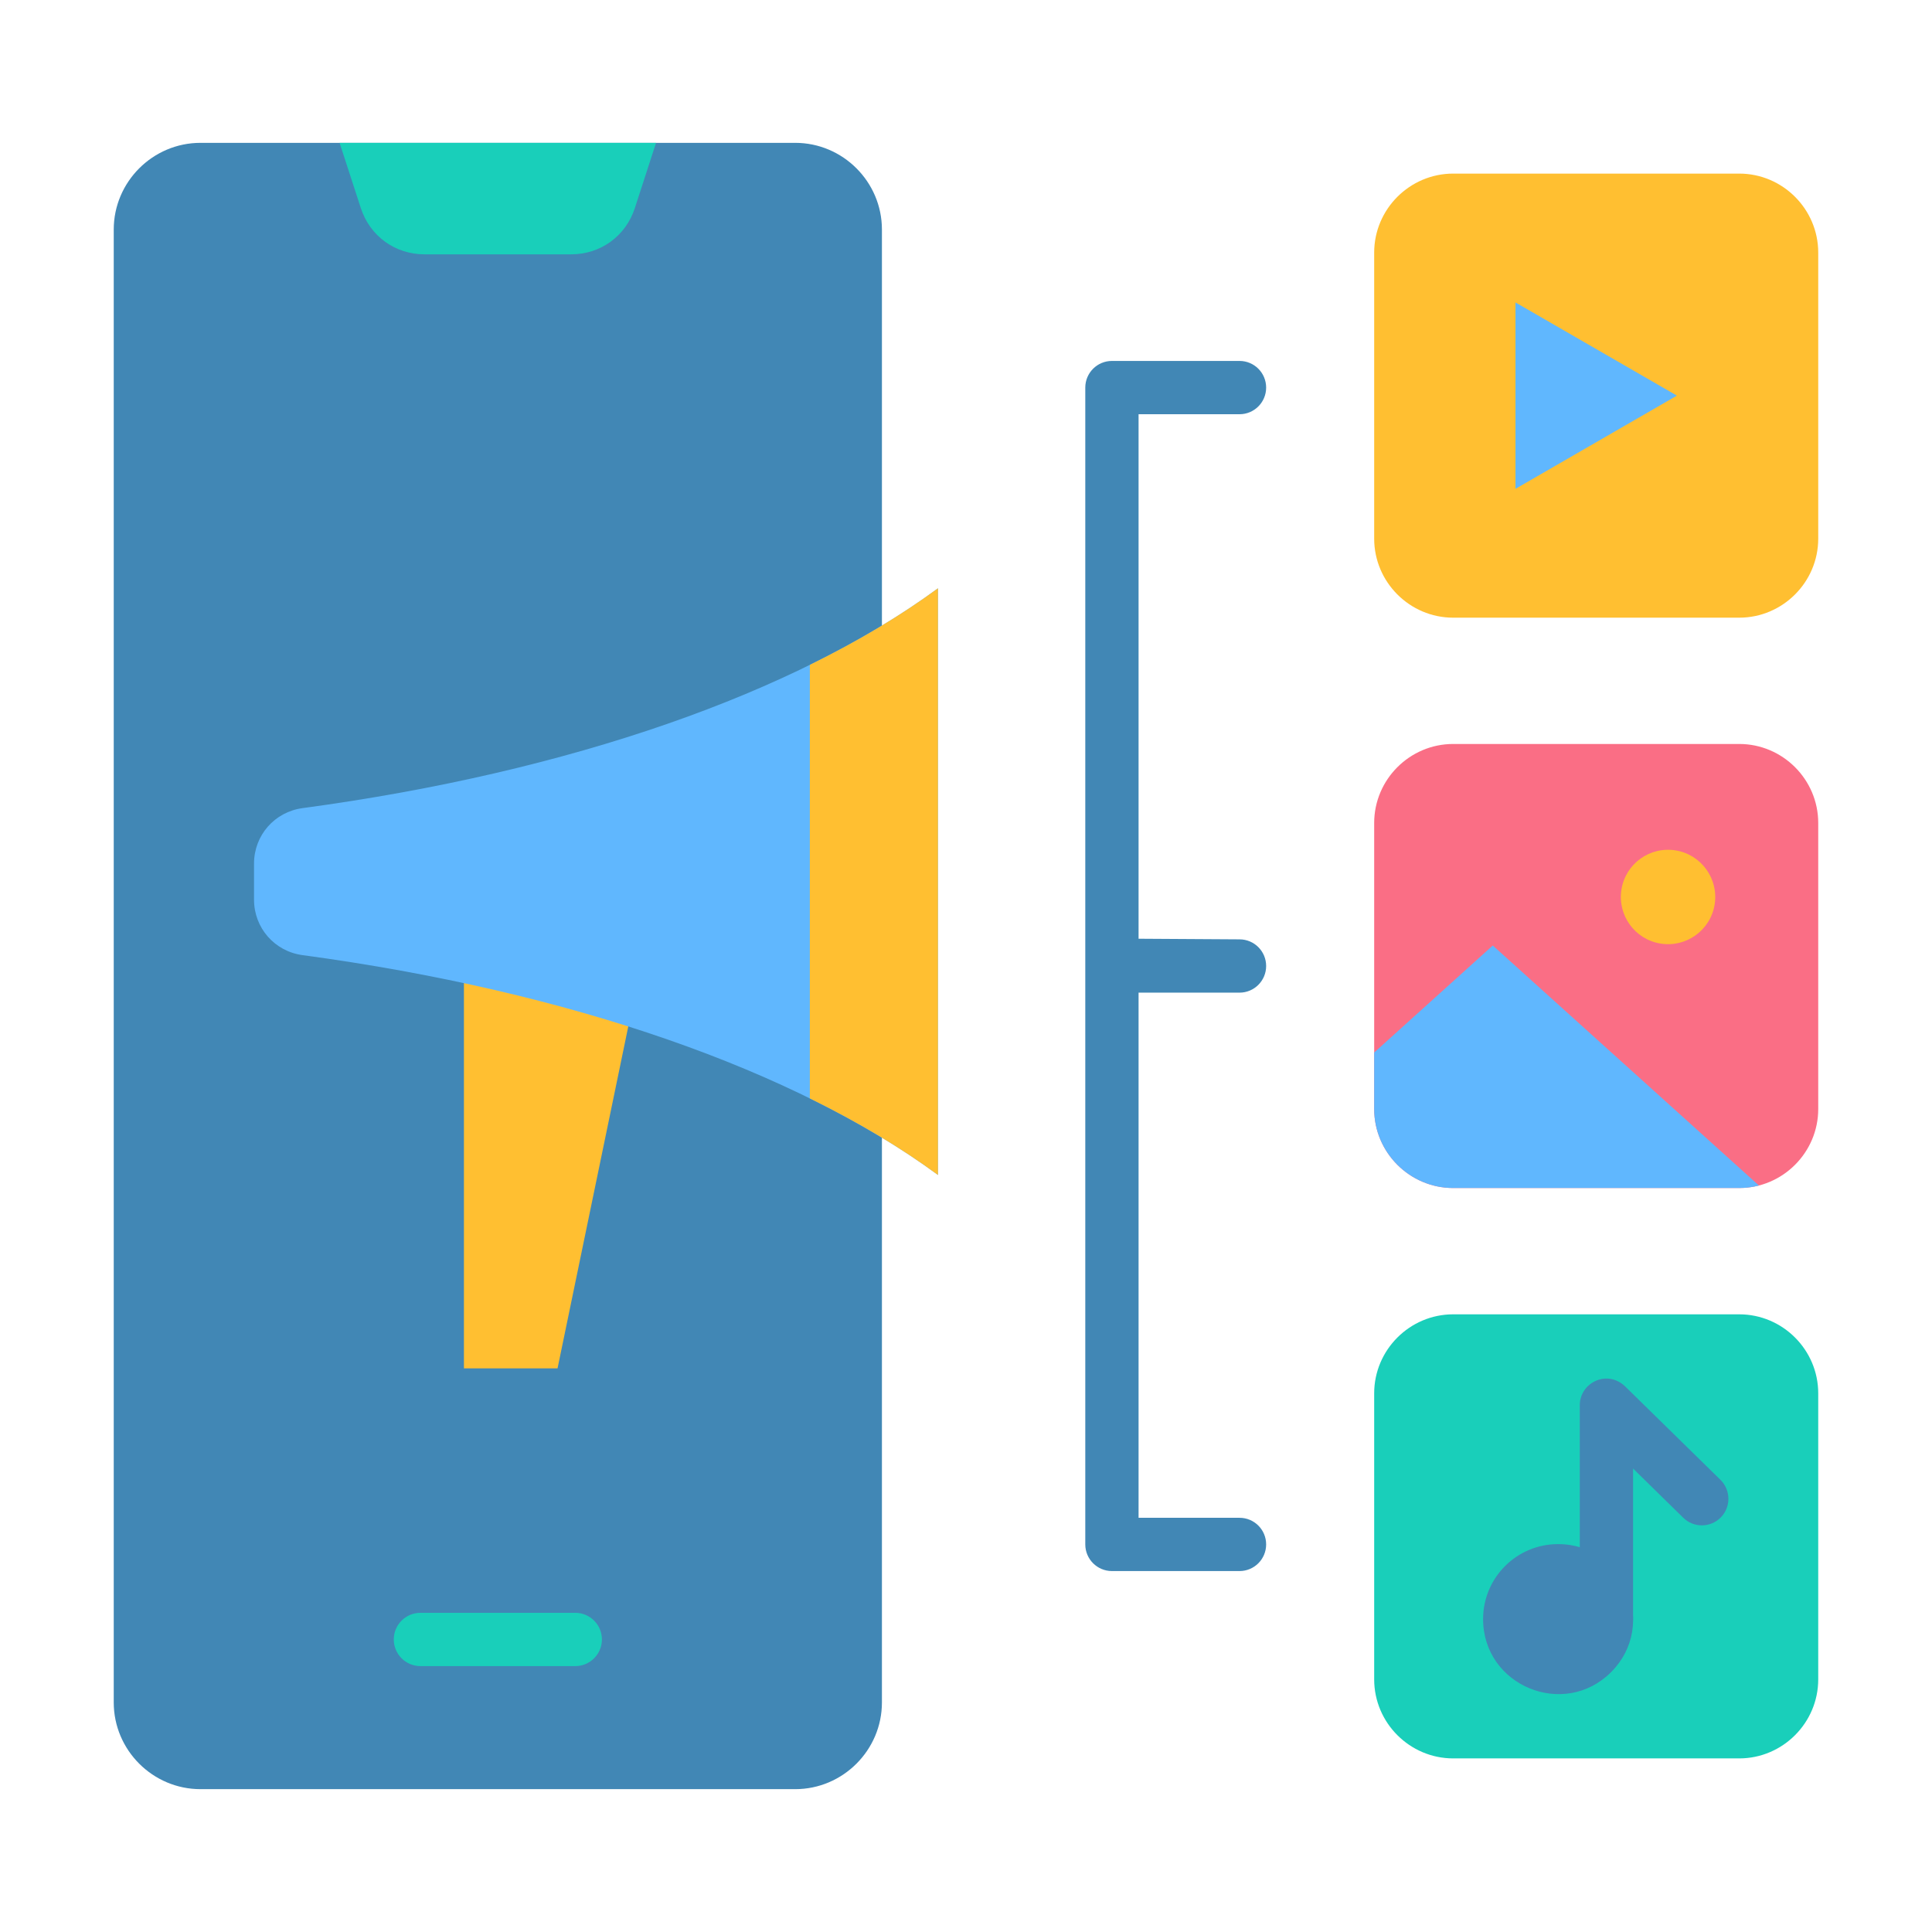 <svg width="62" height="62" viewBox="0 0 62 62" fill="none" xmlns="http://www.w3.org/2000/svg">
<path fill-rule="evenodd" clip-rule="evenodd" d="M6.434 4.584H25.519C27.05 4.584 28.302 5.836 28.302 7.367V54.633C28.302 56.164 27.05 57.416 25.519 57.416H6.434C4.903 57.416 3.65 56.164 3.65 54.633V7.367C3.65 5.836 4.903 4.584 6.434 4.584Z" fill="#4187B5"/>
<path fill-rule="evenodd" clip-rule="evenodd" d="M10.898 4.584H21.053L20.374 6.674C20.081 7.577 19.275 8.162 18.326 8.162H13.626C12.677 8.162 11.871 7.576 11.578 6.674L10.898 4.584Z" fill="#19CFBA"/>
<path fill-rule="evenodd" clip-rule="evenodd" d="M13.492 53.467C13.019 53.467 12.637 53.084 12.637 52.612C12.637 52.14 13.019 51.757 13.492 51.757H18.461C18.933 51.757 19.316 52.14 19.316 52.612C19.316 53.084 18.933 53.467 18.461 53.467H13.492Z" fill="#19CFBA"/>
<path fill-rule="evenodd" clip-rule="evenodd" d="M46.634 23.875H55.814C57.208 23.875 58.349 25.015 58.349 26.41V35.59C58.349 36.984 57.208 38.125 55.814 38.125H46.634C45.24 38.125 44.099 36.984 44.099 35.59V26.41C44.099 25.015 45.24 23.875 46.634 23.875Z" fill="#FA6E85"/>
<path fill-rule="evenodd" clip-rule="evenodd" d="M56.446 38.045C56.244 38.097 56.032 38.125 55.814 38.125H46.634C45.24 38.125 44.099 36.984 44.099 35.59V33.776L47.905 30.342L56.446 38.045Z" fill="#60B7FE"/>
<path d="M55.025 29.027C55.158 28.202 54.597 27.424 53.772 27.29C52.946 27.156 52.168 27.717 52.034 28.543C51.901 29.369 52.461 30.146 53.287 30.28C54.113 30.414 54.891 29.853 55.025 29.027Z" fill="#FFBF31"/>
<path fill-rule="evenodd" clip-rule="evenodd" d="M46.634 5.571H55.814C57.208 5.571 58.349 6.712 58.349 8.106V17.286C58.349 18.681 57.208 19.822 55.814 19.822H46.634C45.24 19.822 44.099 18.681 44.099 17.286V8.106C44.099 6.712 45.24 5.571 46.634 5.571Z" fill="#FFBF31"/>
<path fill-rule="evenodd" clip-rule="evenodd" d="M53.814 12.696L48.634 15.687V9.706L53.814 12.696Z" fill="#60B7FE"/>
<path fill-rule="evenodd" clip-rule="evenodd" d="M46.634 42.178H55.814C57.208 42.178 58.349 43.319 58.349 44.713V53.893C58.349 55.288 57.208 56.429 55.814 56.429H46.634C45.24 56.429 44.099 55.288 44.099 53.893V44.713C44.099 43.319 45.24 42.178 46.634 42.178Z" fill="#19CFBA"/>
<path d="M50.617 53.383C51.409 53.055 51.785 52.147 51.456 51.355C51.128 50.563 50.22 50.187 49.428 50.516C48.636 50.844 48.26 51.752 48.589 52.544C48.917 53.336 49.825 53.712 50.617 53.383Z" fill="#4187B5"/>
<path fill-rule="evenodd" clip-rule="evenodd" d="M50 49.552C52.136 49.552 53.215 52.147 51.702 53.66C50.189 55.173 47.594 54.095 47.594 51.959C47.594 50.63 48.671 49.552 50 49.552ZM50.493 51.466C50.056 51.028 49.303 51.339 49.303 51.959C49.303 52.579 50.056 52.889 50.493 52.452C50.765 52.18 50.765 51.738 50.493 51.466Z" fill="#4187B5"/>
<path fill-rule="evenodd" clip-rule="evenodd" d="M52.407 51.959C52.407 52.431 52.024 52.814 51.552 52.814C51.08 52.814 50.697 52.431 50.697 51.959V45.096C50.697 44.357 51.61 43.915 52.194 44.532L55.212 47.49C55.547 47.821 55.552 48.36 55.222 48.696C54.892 49.031 54.352 49.036 54.017 48.706L52.407 47.127V51.959Z" fill="#4187B5"/>
<path fill-rule="evenodd" clip-rule="evenodd" d="M14.888 28.392L20.896 29.393L17.892 43.913H14.888V28.392Z" fill="#FFBF31"/>
<path fill-rule="evenodd" clip-rule="evenodd" d="M30.1 37.706C25.543 34.357 18.305 31.809 9.707 30.651C8.811 30.53 8.152 29.776 8.152 28.873V27.712C8.152 26.808 8.811 26.055 9.707 25.934C18.305 24.776 25.543 22.228 30.1 18.879L30.1 37.706Z" fill="#60B7FE"/>
<path fill-rule="evenodd" clip-rule="evenodd" d="M30.1 37.706C28.906 36.828 27.528 36.006 25.989 35.249V21.336C27.528 20.579 28.906 19.756 30.1 18.879V37.706Z" fill="#FFBF31"/>
<path fill-rule="evenodd" clip-rule="evenodd" d="M39.778 11.583C40.25 11.583 40.632 11.966 40.632 12.438C40.632 12.91 40.25 13.293 39.778 13.293H36.538V30.125L39.778 30.145C40.25 30.145 40.632 30.528 40.632 31C40.632 31.472 40.25 31.855 39.778 31.855H36.538V48.708H39.778C40.25 48.708 40.632 49.09 40.632 49.562C40.632 50.034 40.25 50.417 39.778 50.417H35.683C35.211 50.417 34.828 50.034 34.828 49.562V12.438C34.828 11.966 35.211 11.583 35.683 11.583H39.778Z" fill="#4187B5"/>
</svg>
